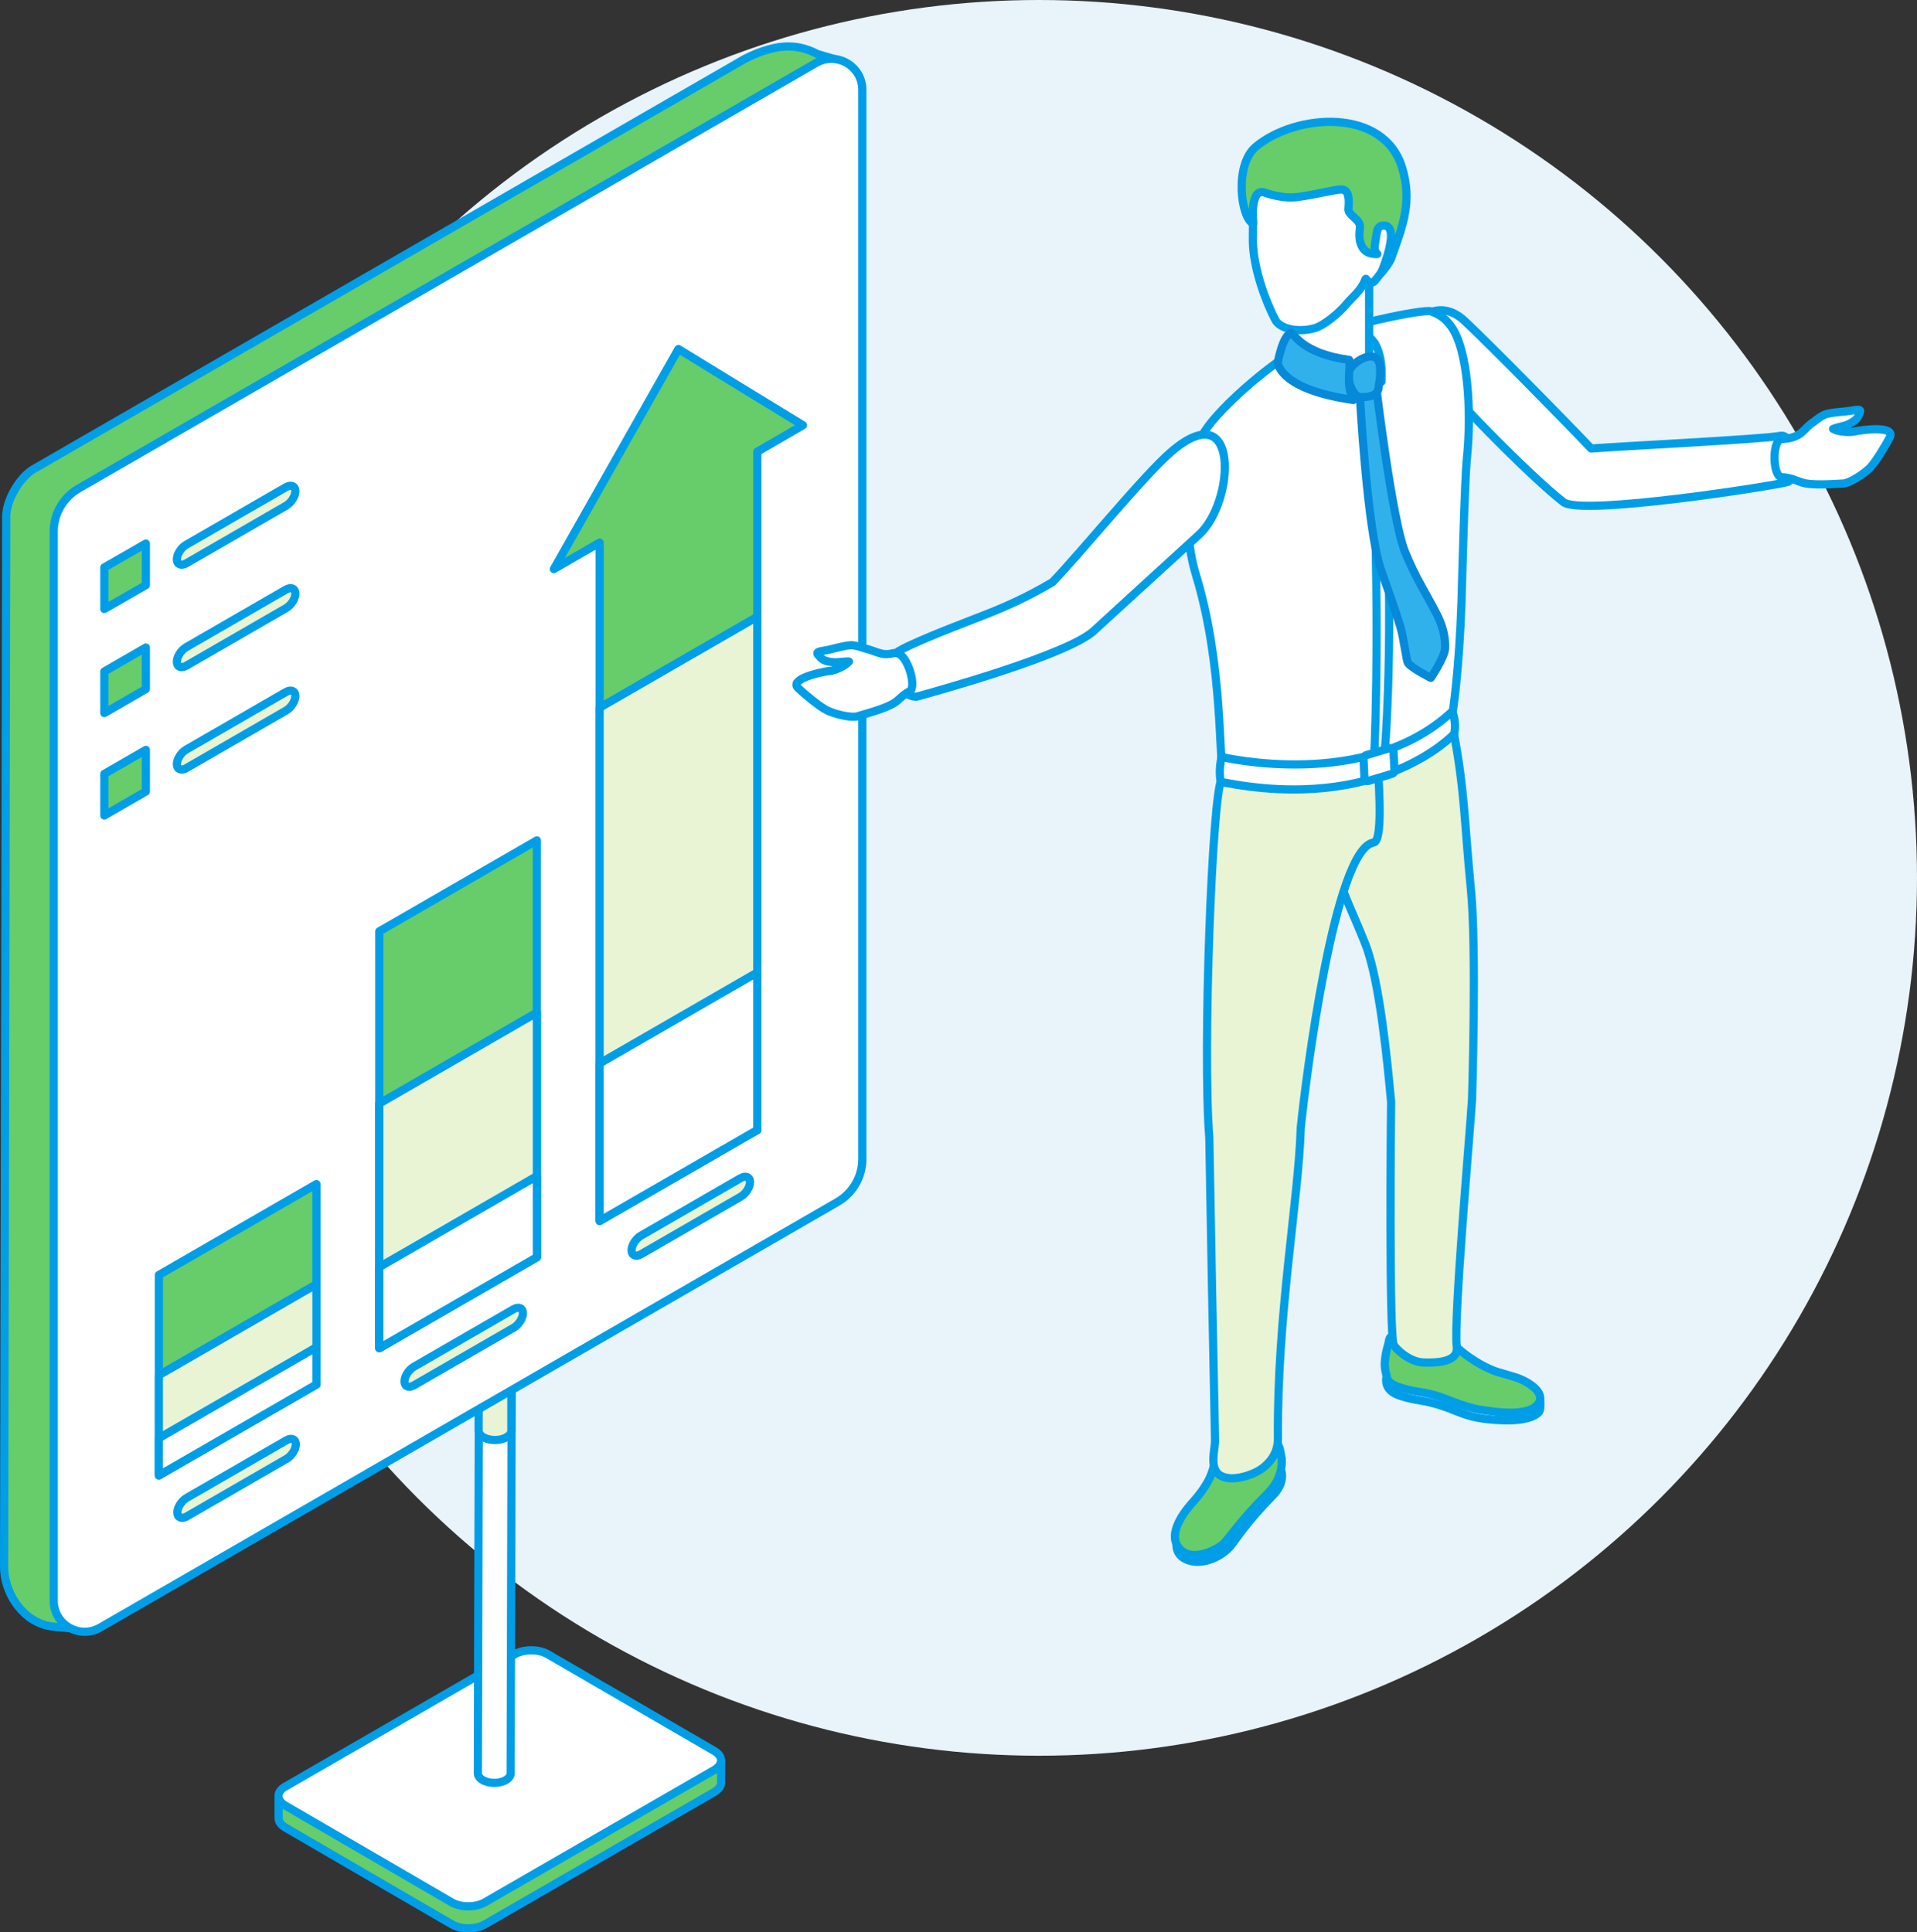 <?xml version="1.0" encoding="UTF-8"?><svg id="_レイヤー_2" xmlns="http://www.w3.org/2000/svg" viewBox="0 0 163.75 165.08"><rect x="0" y="0" width="163.75" height="165.08" fill="#333333" stroke="none"/><defs><style>.cls-1{fill:#e8f3fa;}.cls-1,.cls-2,.cls-3{stroke-width:0px;}.cls-4,.cls-5,.cls-6,.cls-7,.cls-8{stroke-linecap:round;stroke-linejoin:round;stroke-width:.7px;}.cls-4,.cls-5,.cls-8{stroke:#009ee7;}.cls-4,.cls-7{fill:none;}.cls-5{fill:#fff;}.cls-2,.cls-6{fill:#31b1eb;}.cls-6,.cls-7{stroke:#0689d8;}.cls-8{fill:#67cc6a;}.cls-3{fill:#e9f4d4;}</style></defs><g id="_レイヤー_1-2"><circle class="cls-1" cx="88.75" cy="75" r="75"/><g id="stand"><path class="cls-8" d="m24.37,153.27l14.22,8.27c.78.45,2.04.45,2.82,0l19.6-11.31c.39-.23.54.07.59.23v1.82c0,.3-.19.59-.58.82l-19.6,11.31c-.78.45-2.05.45-2.82,0l-14.22-8.27c-.39-.22-.58-.52-.58-.81v-1.87c.1-.29.19-.41.57-.19Z"/><path class="cls-5" d="m24.37,152.64l19.6-11.31c.78-.45,2.04-.45,2.82,0l14.22,8.26c.78.45.77,1.18,0,1.63l-19.6,11.31c-.78.45-2.05.45-2.82,0l-14.22-8.27c-.78-.45-.77-1.18,0-1.63Z"/><path class="cls-5" d="m43.3,117.49c-.55.32-1.43.32-1.98,0-.28-.16-.41-.37-.41-.58l-.09,34.59c0,.21.14.42.41.58.55.32,1.44.32,1.98,0,.27-.16.41-.36.41-.57l.09-34.59c0,.21-.14.41-.41.57Z"/><path class="cls-3" d="m43.7,116.95c.02-.22-.12-.45-.41-.62-.55-.32-1.44-.32-1.98,0-.27.16-.41.36-.41.57,0,0-.02,5.31-.02,5.31,0,.21.14.42.41.58.55.32,1.44.32,1.98,0,.27-.16.41-.36.41-.57v-5.32s.01.03.01.04Z"/><path class="cls-4" d="m43.7,116.95c.02-.22-.12-.45-.41-.62-.55-.32-1.44-.32-1.98,0-.27.16-.41.36-.41.57,0,0-.02,5.31-.02,5.31,0,.21.14.42.41.58.55.32,1.44.32,1.98,0,.27-.16.41-.36.41-.57v-5.32s.01.03.01.04Z"/><path class="cls-8" d="m7.24,139.17s-2.44-.09-3.23-.29c-2.3-.57-3.67-3-3.66-5.03l.18-89.45c-.11-1.62,1.2-3.66,2.32-4.31L63.62,5.03c3.03-1.54,4.8-1.15,6.21-.41l2.16.63L7.24,139.17Z"/><path class="cls-5" d="m71.54,102.69l-62.98,36.36c-1.77,1.02-3.97-.25-3.97-2.29V45.41c0-1.51.81-2.91,2.12-3.67L69.69,5.39c1.77-1.02,3.97.25,3.97,2.29v91.34c0,1.51-.81,2.91-2.12,3.67Z"/><polygon class="cls-8" points="27.03 118.28 13.57 126.05 13.57 108.93 27.03 101.16 27.03 118.28"/><polygon class="cls-3" points="27.03 118.28 13.57 126.05 13.57 117.49 27.03 109.72 27.03 118.28"/><polygon class="cls-4" points="27.03 118.28 13.57 126.05 13.57 117.49 27.03 109.72 27.03 118.28"/><polygon class="cls-8" points="45.86 107.41 32.4 115.18 32.4 79.57 45.86 71.8 45.86 107.41"/><polygon class="cls-3" points="45.86 107.41 32.4 115.18 32.4 94.28 45.86 86.51 45.86 107.41"/><polygon class="cls-4" points="45.86 107.41 32.4 115.18 32.4 94.28 45.86 86.51 45.86 107.41"/><polygon class="cls-8" points="68.59 36.33 63.27 33.08 57.95 29.82 52.63 39.22 47.31 48.62 51.22 46.36 51.22 104.31 64.69 96.54 64.69 38.59 68.59 36.33"/><polygon class="cls-3" points="64.69 96.54 51.22 104.31 51.22 60.46 64.69 52.69 64.69 96.54"/><polygon class="cls-4" points="64.69 96.54 51.22 104.31 51.22 60.46 64.69 52.69 64.69 96.54"/><polygon class="cls-5" points="27.03 118.28 13.57 126.05 13.57 122.87 27.03 115.1 27.03 118.28"/><polygon class="cls-5" points="45.86 107.41 32.4 115.18 32.4 108.25 45.86 100.48 45.86 107.41"/><polygon class="cls-5" points="64.69 96.54 51.22 104.31 51.22 90.85 64.69 83.08 64.69 96.54"/><path class="cls-3" d="m24.47,123.05l-8.52,4.92c-.44.25-.8.82-.8,1.25s.36.59.8.34l8.52-4.92c.44-.25.8-.82.8-1.25s-.36-.59-.8-.34Z"/><path class="cls-4" d="m24.47,123.05l-8.52,4.92c-.44.25-.8.82-.8,1.25s.36.59.8.34l8.52-4.92c.44-.25.8-.82.8-1.25s-.36-.59-.8-.34Z"/><path class="cls-3" d="m24.43,41.62l-8.52,4.92c-.44.25-.8.82-.8,1.25s.36.59.8.34l8.52-4.92c.44-.25.8-.82.8-1.25s-.36-.59-.8-.34Z"/><path class="cls-4" d="m24.43,41.62l-8.52,4.92c-.44.25-.8.82-.8,1.25s.36.59.8.34l8.52-4.92c.44-.25.8-.82.8-1.25s-.36-.59-.8-.34Z"/><path class="cls-3" d="m24.43,50.37l-8.52,4.92c-.44.25-.8.82-.8,1.25s.36.59.8.34l8.52-4.92c.44-.25.8-.82.8-1.25s-.36-.59-.8-.34Z"/><path class="cls-4" d="m24.43,50.37l-8.52,4.92c-.44.25-.8.82-.8,1.25s.36.59.8.34l8.52-4.92c.44-.25.8-.82.8-1.25s-.36-.59-.8-.34Z"/><path class="cls-3" d="m24.43,59.12l-8.52,4.92c-.44.25-.8.82-.8,1.25s.36.59.8.34l8.52-4.92c.44-.25.8-.82.8-1.25s-.36-.59-.8-.34Z"/><path class="cls-4" d="m24.43,59.12l-8.52,4.92c-.44.25-.8.82-.8,1.25s.36.59.8.34l8.52-4.92c.44-.25.8-.82.8-1.25s-.36-.59-.8-.34Z"/><path class="cls-3" d="m43.87,111.85l-8.52,4.92c-.44.25-.8.82-.8,1.25s.36.59.8.34l8.52-4.92c.44-.25.8-.82.8-1.25s-.36-.59-.8-.34Z"/><path class="cls-4" d="m43.87,111.85l-8.52,4.92c-.44.25-.8.82-.8,1.25s.36.59.8.34l8.52-4.92c.44-.25.8-.82.8-1.25s-.36-.59-.8-.34Z"/><path class="cls-3" d="m63.27,100.65l-8.52,4.92c-.44.25-.8.82-.8,1.25s.36.59.8.34l8.52-4.92c.44-.25.8-.82.8-1.25s-.36-.59-.8-.34Z"/><path class="cls-4" d="m63.27,100.65l-8.52,4.92c-.44.25-.8.82-.8,1.25s.36.59.8.34l8.52-4.92c.44-.25.8-.82.8-1.25s-.36-.59-.8-.34Z"/><polygon class="cls-8" points="12.46 49.99 8.91 52.03 8.91 48.48 12.46 46.44 12.46 49.99"/><polygon class="cls-8" points="12.46 58.87 8.91 60.92 8.91 57.37 12.46 55.32 12.46 58.87"/><polygon class="cls-8" points="12.46 67.62 8.91 69.67 8.91 66.12 12.46 64.07 12.46 67.62"/></g><g id="man_2"><path class="cls-5" d="m153.1,38.51c-.16-.74-.48-1.39-1.05-1.27-1.33.28-13.88.9-16.13,1.08-2.25-2.37-8.5-8.73-10.82-10.91-2.61-2.46-5.7.6-3.6,3.28,2.29,2.93,9.04,9.85,12.05,12.21,1.51,1.19,17.89-1.37,19.14-1.72.6-.17.51-2.18.41-2.67Z"/><path class="cls-5" d="m158.37,36.87c-.43.09-1.34.03-1.79-.23.1-.06,1.07-.29,1.16-.33.9-.4.94-.61,1.12-1.05.2-.46-.44-.17-1.39-.09-.4.03-1.31.11-1.66.28-.22.11-.53.3-.85.57-.88.55-.89,1.13-2.08,1.41-.23.05-.76.09-.76.09-.78.24-.68,3.23.07,3.25.82.02,1.45.4,1.94.51.64.13,1.59.14,3.32.03.54-.03,1.76-.81,2.29-1.35.53-.54,1.54-2.28,1.7-2.62.43-.93-2.04-.68-3.07-.47Z"/><path class="cls-5" d="m103.02,127.01c-.59.92-.88,1.33-1.82,2.91-.61,1.03-1.4,2.84.39,3.41,1.16.37,2.74-.3,3.54-1.26.46-.56,1.29-1.96,3.6-4.31.51-.52,1.78-2.16-.7-3.68-2.2-1.35-4.15,1.6-5,2.93Z"/><path class="cls-8" d="m109.46,124.58c-.15-1.08-.25-1.36-.83-1.44-2.57-.34-4.28.65-4.61,1.25-.33.59-.27.96-.7,1.9-.36.77-.96,1.52-1.36,1.97-1.34,1.46-2.09,3.02-1.24,4.02,1,1.18,3,.26,3.75-.35.24-.2,1.25-1.53,1.67-2.02,1.82-2.17,2.48-2.41,3.01-3.53.19-.41.38-.97.33-1.8Z"/><path class="cls-5" d="m123.61,120.26c1.37.52,1.95.84,3.57,1,.79.08,3.46.32,4.29-.64.15-.18.12-.98.07-1.16-.18-.72-1.48-.85-2-1.06-2.19-.89-2.09-.4-4.32-.9-.41-.09-2.64-.65-3.61-.74-.64-.06-3.06.44-3.11.59-.48,1.54.94,1.88,1.79,2.1.81.21,1.73.22,3.31.81Z"/><path class="cls-8" d="m118.63,114.64c.03-.25.09-.36.17-.42.5-.42,1.47.67,3.06,1.25,1.2.44,1.73-1,2.67-.28.13.1,1.35,1.25,3.14,1.94.15.06,1.78.53,1.83.55,1.22.42,2.5,1.35,1.92,2.22-.77,1.15-3.5.75-4.29.64-.98-.13-1.6-.22-3.57-1-1.56-.62-2.49-.6-3.3-.81-.64-.17-1.74-.44-1.79-1.09,0,0-.21-.64-.18-1.2.06-1,.3-1.51.34-1.81Z"/><path class="cls-3" d="m125.64,75.93c-.55-5.58-.52-8.38-1.46-13.31-.35-1.8-4.41-.93-5.88-.23-.86.41-2.81,1.94-3.24,2.8-1.72,3.41-1.66,5.62-1.39,7.25.47,2.84,1.81,5.28,2.97,8.25,1.23,3.15,1.89,10.25,2.19,13.46-.03,1.3-.18,20.02.22,20.75.2.35,1.3,1.45,2.54,1.5,2.94.12,2.89-.93,2.84-1.4-.27-2.23,1.12-18.06,1.31-21.07,0,0,.41-12.88-.1-18Z"/><path class="cls-4" d="m125.64,75.93c-.55-5.58-.52-8.38-1.46-13.31-.35-1.8-4.41-.93-5.88-.23-.86.41-2.81,1.94-3.24,2.8-1.72,3.41-1.66,5.62-1.39,7.25.47,2.84,1.81,5.28,2.97,8.25,1.23,3.15,1.89,10.25,2.19,13.46-.03,1.3-.18,20.02.22,20.75.2.35,1.3,1.45,2.54,1.5,2.94.12,2.89-.93,2.84-1.4-.27-2.23,1.12-18.06,1.31-21.07,0,0,.41-12.88-.1-18Z"/><path class="cls-3" d="m117.68,64.8c.08-4.18-6.78-2.03-8.07-1.82-.77.12-3.61.9-5.27,3.63-.79,1.3-1.63,23.22-1.04,30.58.11,6.48.36,19.89.49,25.85.02.78-.57,2.48.51,3.05,1.06.57,2.83-.18,3.31-.5,1.35-.88,1.56-2.01,1.55-2.72-.09-10.41,1.77-20.43,1.95-26.51.41-4.02,2.88-23.87,6.23-24.38.91-.14.32-6.32.34-7.18Z"/><path class="cls-4" d="m117.68,64.8c.08-4.18-6.78-2.03-8.07-1.82-.77.12-3.61.9-5.27,3.63-.79,1.3-1.63,23.22-1.04,30.58.11,6.48.36,19.89.49,25.85.02.78-.57,2.48.51,3.05,1.06.57,2.83-.18,3.31-.5,1.35-.88,1.56-2.01,1.55-2.72-.09-10.41,1.77-20.43,1.95-26.51.41-4.02,2.88-23.87,6.23-24.38.91-.14.32-6.32.34-7.18Z"/><path class="cls-5" d="m125.31,39.06c.4-3.94.08-9.21-1.36-11.18-.53-.72-.99-1-1.7-1.28-.61-.23-7.92,1.26-10.38,2.58-3.61,1.93-8.28,6.21-9.16,8.02-.55,1.14-2.12,6.76-.55,11.92,2.4,7.88,1.9,16.33,2.37,16.86.92,1.04,4.15,1.21,4.15,1.21,9.03.39,14.29-3.49,15.32-5.96.12-.29.65-4.18.84-9.8.04-1.26.26-10.37.47-12.38Z"/><path class="cls-5" d="m100.02,38.62c-2.29,1.97-7.82,8.74-10.12,11.12-1.16.68-3,1.73-6.01,2.88-3.69,1.42-6.18,2.44-7.16,3.03-.32.19-.38,2.25-.13,2.73.5.94,1.45,1.21,1.74,1.13,1.14-.32,13.17-3.6,15.22-5.73,0,0,6.57-6.01,8.86-8.1,3.09-2.82,3.49-12.14-2.4-7.06Z"/><path class="cls-5" d="m118.24,64.95l-.88.21s.57-10.4-.09-26.1c-.1-2.28-1.91-8.21-1.91-8.21l1.6-1.29s1.06,6.86,1.22,9.24c1.06,15.32.05,26.16.05,26.16Z"/><path class="cls-5" d="m104.34,64.67s12.37,2.98,19.71-3.89c.42,1.13.15,1.93.15,1.93,0,0-6.26,6.83-19.91,4.09-.24-.93.06-2.13.06-2.13Z"/><path class="cls-5" d="m116.67,64.53l1.99-.6c.18-.05.36.07.37.26l.09,1.62c0,.14-.08.26-.21.3l-2,.6c-.18.05-.36-.08-.36-.27l-.08-1.61c0-.13.08-.25.2-.29Z"/><path class="cls-5" d="m113.29,27.16l.06,1.65s3.61,1.44,4.66,3.8c.07-1.62-.17-2.56-.56-3.26-1.34-1.87-4.16-2.2-4.16-2.2Z"/><path class="cls-5" d="m110.37,30.09c0,.38.36.78.48.89.54.49,2.38,1.37,4.66.77,1.27-.33,1.44-1.31,1.44-1.31v-7.88s-7.17-.27-7.17-.27c0,0,.57,5.55.58,6.47,0,.52.02.9,0,1.31Z"/><path class="cls-5" d="m107.7,14.15c-.53.78-.97,1.73-.75,3.21.13.89.06,2.63.07,3.27.04,2.32,1.12,5.19,1.9,6.67.38.79,1.96,1.15,3.4.73.72-.21,1.97-1.17,2.8-2.17.39-.47,1.15-1.05,1.47-1.9.13-.36.04.09.51.18.18.03.29-.09.36-.18,3.23-3.8,3-10.42-.29-12.22-3.3-1.79-7.72-.18-9.47,2.4Z"/><path class="cls-8" d="m107.29,12.52c-1.88,1.55-1.3,6.1-.25,6.58,0,0-.3-3.08.97-2.65.55.18,1.35.43,2.33.42,1.02-.01,3.59-.67,4.21-.68.14,0,.25.03.34.09.09.06.15.15.2.25.23.5.05,1.39.1,1.49.28.58,1.07.77.97,1.5-.02.12-.39,2.28,1.49,2.18-.33-.28-.23-.67-.1-1.5.09-.61.15-.91.62-.93.86-.04.74,1.2.37,2.47-.24.83-.57,1.6-.57,1.6.3-.34.75-.94.87-1.28,1-2.79,1.8-4.8.94-7.7-1.54-5.18-9.04-4.69-12.49-1.84Z"/><path class="cls-6" d="m117.57,33.17s1.35,11.23,2.43,13.93c.94,2.34,1.83,3.6,2.75,5.42.68,1.34.7,2.33.69,2.85-.03.79-1.22,2.54-1.22,2.54,0,0-1.51-.75-1.93-1.24-.17-.2-.35-2.06-.68-3.16-.48-1.57-.98-2.9-1.65-4.84-1.2-3.47-1.81-15.03-1.81-15.03l1.42-.47Z"/><path class="cls-6" d="m117.4,30.51c.77.29.45,1.96.35,2.65-.09.69-.86.77-1.52.77-.66,0-1.19-1.51-1.04-2.11.15-.62,1.43-1.61,2.21-1.31Z"/><path class="cls-2" d="m110.31,28.46c-.72.08-1.16,2.5-1.16,2.5,0,0,.03,2.29,6.45,3.21-.68-1.41-.19-2.72-.35-3.42-4.09-.55-4.74-2.31-4.94-2.29Z"/><path class="cls-7" d="m110.31,28.46c-.72.08-1.16,2.5-1.16,2.5,0,0,.03,2.29,6.45,3.21-.68-1.41-.19-2.72-.35-3.42-4.09-.55-4.74-2.31-4.94-2.29Z"/><path class="cls-5" d="m70.91,57.33c.43-.06,1.28-.42,1.61-.81-.11-.03-1.1.08-1.21.07-.98-.08-1.09-.26-1.41-.62-.34-.37.36-.3,1.28-.55.39-.1,1.27-.33,1.66-.29.24.03.6.11,1,.26,1.01.23,1.49.67,2.38.43.23-.06.38-.01.38-.01.9.06,1.74,2.89,1.11,3.24-.73.41-.91.76-1.35,1.02-.56.34-1.45.65-3.13,1.13-.52.15-1.93-.18-2.6-.52-.68-.33-2.21-1.64-2.47-1.91-.71-.73,1.7-1.31,2.74-1.46Z"/></g></g></svg>